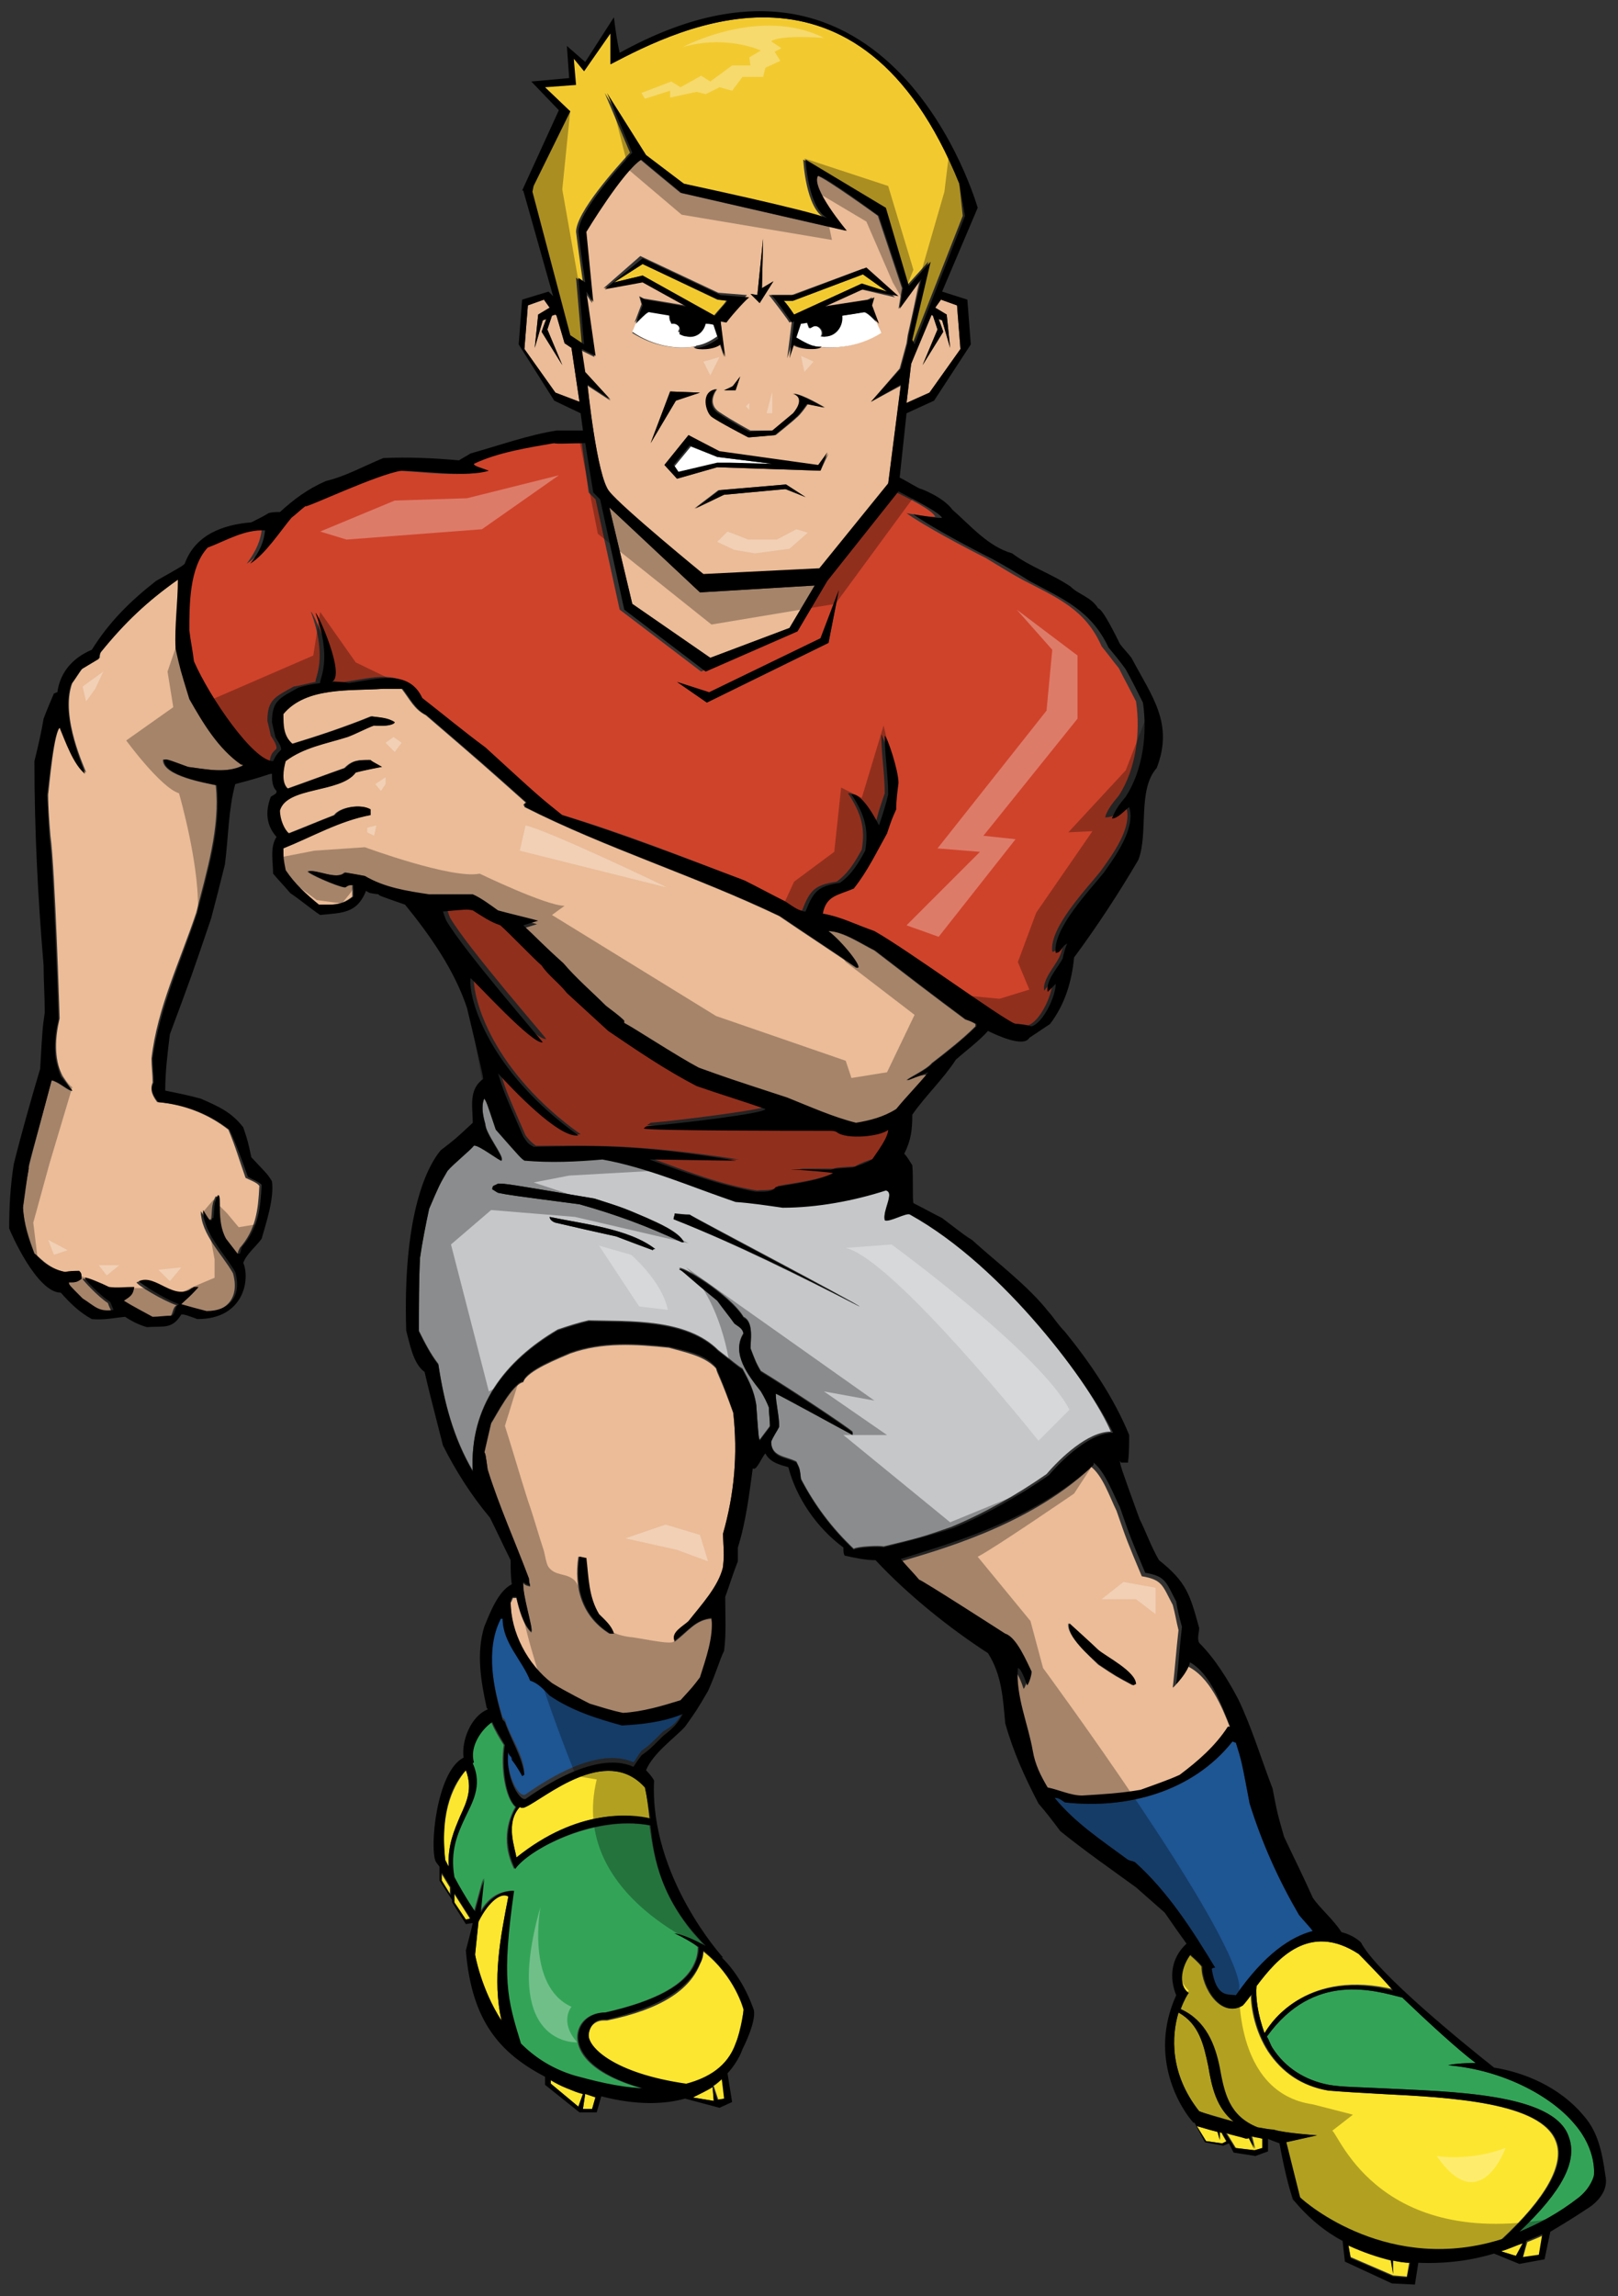 <?xml version="1.0" encoding="utf-8"?>
<!-- Generator: Adobe Illustrator 17.0.0, SVG Export Plug-In . SVG Version: 6.00 Build 0)  -->
<!DOCTYPE svg PUBLIC "-//W3C//DTD SVG 1.1//EN" "http://www.w3.org/Graphics/SVG/1.1/DTD/svg11.dtd">
<svg version="1.1" id="layer_1" xmlns="http://www.w3.org/2000/svg" xmlns:xlink="http://www.w3.org/1999/xlink" x="0px" y="0px"
	 width="141px" height="200px" viewBox="0 0 141 200" enable-background="new 0 0 141 200" xml:space="preserve">
<rect x="0" y="0" width="141" height="200" fill="#333333" stroke="none"/>
<path id="color7" fill="#1E5593" d="M44.3,152.4c0.1,0.1,0.2,0.2,0.2,0.4c0.1,0.1,0.1,0.2,0.1,0.3c0.4,0.5,0.8,1.2,0.9,1.4
	c0,0,0.1-0.1,0.2-0.1c-0.1-1.6-1.2-3-1.7-4.6c-0.1-0.1-0.2-0.2-0.2-0.2c-0.8-2.7-1.6-6.1-0.2-8.7c0.1,0,0.1-0.1,0.2-0.1
	c0,2.1,1.7,3.6,2.4,5.4c0.7,0.2,1.2,0.8,1.7,1.3c1.9,1.3,4.1,2,6.3,2.6c1.8-0.1,3.6-0.2,5.3-1c-0.5,0.9-0.8,1.2-1.7,1.7
	c-1.2,1.2-1.2,1.2-1.9,1.7c-0.3,0.4-0.5,0.8-0.7,1c-1.6-0.7-4.4-0.7-9.4,2.8C45.2,156.7,44,154.4,44.3,152.4z M107.7,173.8
	c2.5-3.6,4.8-5.1,6.7-5.6c-0.3-0.4-0.7-0.8-1.2-1.4c-1.8-3.1-3.2-6.2-4.3-9.7c-0.7-3.7-0.7-3.7-1.2-5.3c-0.1,0-0.2-0.1-0.3-0.1
	c-3.5,4.4-9.2,5.9-14.6,5.3c-0.3-0.2-0.5-0.4-0.9-0.4c1.8,2.2,4.1,3.7,6.4,5.4c0.2,0.1,0.4,0.1,0.6,0.2c2.9,2.6,4.9,5.9,6.9,9.1
	c-0.1,0-0.2,0-0.3,0.1C105.9,174.1,107,173.6,107.7,173.8z"/>
<path id="color6" fill="#33A457" d="M61.4,169.5c-1.1-0.7-2.1-1-2.7-1.1c0.8,0.3,1.5,0.7,2.1,1.2c0,0.5-0.1,1-0.3,1.4
	c-0.8,1.9-3.4,3.3-7.8,4.3h0c-1.3,0-2.3,0.8-2.4,2c-0.1,1.7,1.6,3.5,5.6,4.6c-2.3-0.1-4.5-0.6-5.9-1.1c-2-0.6-3.5-1.6-4.7-2.8
	c-1.2-3.9-1.7-5.6-0.6-13.3c-1.4,0-2.3,0.8-2.9,1.9l0.3-3l-0.8,2.9c0,0-0.9-1.3-1.8-3c-0.4-2.3,0.3-3.8,0.9-5.1
	c0.6-1.4,1.6-2.8,0.7-4.8c0,0,0,0,0.1-0.1c-0.3-1.5,0.7-2.9,1.6-3.5c0.3,0.7,0.7,1.4,1.1,2c-0.3,1.9,0.1,4.6,1,5.4
	c-0.4,0.7-1.4,2.8-0.1,5.4c1.1-1.5,6.7-4.7,11.8-3.8C57,162,57.6,165.5,61.4,169.5z M137.2,185c-2-2.4-6.2-4.7-11-5.1
	c0.3-0.1,1.2-0.2,2.4-0.2c-1.6-1.2-4.2-3.6-6.4-5.7c-2.4-0.6-7.7-2.3-11.8,3.4c0.2,0.3,0.3,0.7,0.5,1c1.1,1.7,2.8,2.8,4.9,3.2
	c1.1,0.2,2.7,0.2,4.6,0.3c6,0.3,15,0.4,16.3,4.2c0.8,2.1-0.5,4.7-4.3,8.3c1.7-0.7,3.4-1.6,5.2-3c1.1-0.9,1.3-1.9,1.3-1.9
	S139.2,187.3,137.2,185z"/>
<path id="color5" fill="#CF432A" d="M77.6,98.3c0,0.7-1.1,2-1.4,2.6c-0.6,0.2-1.2,0.4-1.7,0.7c-1.6,0.1-1.6,0.1-1.9,0.2
	c0,0-5.1,0-2.9,0c0.1,0.1,3,0.3,3.1,0.3c-1.4,0.7-3.4,0.9-5,1.2c-0.4,0.5-1.3,0.3-1.8,0.4c-3.2-0.5-6.2-1.7-9.2-2.8
	c1.6,0,6,0.1,7.6,0.1c-9.1-1.4-12.9-1.2-17.7-1.2c-0.5-0.4-0.5-0.4-0.9-0.9c-1.7-3.9-1.7-3.9-2.2-5.5c1,1.2,5.2,5.7,7,5.4
	c-7.6-5.4-9.5-11.8-9.3-13.9c0.5,0.4,5.4,5.8,6.3,5.6c-0.1-0.2-6.9-8-8.4-10.6c-0.1-0.3-0.2-0.6-0.3-0.8c2.1-0.2,2.1-0.2,2.6-0.1
	c0.8,0.5,1.6,1,2.4,1.3c0.8,0.7,3,3.1,3.6,3.5c0.6,0.9,1.5,1.6,2.2,2.4c1.2,1.1,2.4,2.2,3.6,3.3c2.5,1.7,5,3.4,7.7,4.8
	c2,0.7,4,1.3,6,2c0,0.3-7.8,1.3-10.3,1.5c-0.1,0.1-0.2,0.1-0.3,0.2c0.4,0.2,12.7,0.2,16.1,0.2c0.2,0,0.4,0.1,0.7,0.1
	C73.9,99.2,77,98.9,77.6,98.3z M98.1,70.2c0.7,1.8-1.2,4.3-2.2,5.7c-1.1,1.4-4.5,4.9-4.2,7c0.5,0,0.6-0.6,1-0.8
	c-0.1,0.4-0.2,0.9-0.4,1.3c-0.4,0.8-1.5,2-1.3,2.9c0.2-0.3,0.4-0.5,0.7-0.7c0,1.1-1.1,3.4-2.1,3.7c-0.5-0.1-1-0.1-1.4-0.2
	c-1.3-0.6-9.3-6.4-12.3-8.1c-1.4-0.5-2.9-1.2-4.5-1.5c0.3-1.6,1.3-1.6,2.7-2.2c1.2-1.5,2-3.2,2.9-4.8c0.4-1.2,0.4-1.2,0.8-2.1
	c0.1-0.8,0.1-1.6,0.2-2.3c-0.1-1.1-1.1-4.2-1.2-4.1c0,1.7,0.3,3.4,0.3,5.1c-0.3,0.9-0.6,1.7-0.8,2.7c0,0-1.3-2.9-2.4-2.7
	c1.2,1.8,1.5,3.1,1.2,4.9c-0.6,1.1-1.2,2.1-2.2,2.8c-1.9,0.3-2.3,0.7-3,2.5c-0.6,0-1.3-0.6-1.8-0.9c-1.2-0.6-2.4-1.2-3.5-1.8
	c-5.2-2-10.5-4.1-15.9-5.7c-2-1.6-2-1.6-6.8-5.9c-1.8-1.5-3.7-2.9-5.5-4.3c-1.2-2.6-4.1-1.6-6.4-1.3c-0.5,0-1-0.1-1.5-0.1
	c1.3-0.5-1.3-6.2-1.4-6c1.5,4.1,0.3,5.8,0.4,6.1c-0.6,0.1-1.2,0.3-1.9,0.4c-1.6,0.9-2.3,1.1-2.3,3c0.1,0.4,0.2,0.8,0.3,1.3
	c0.2,0.3,0.5,0.7,0.5,1.1c-0.4,0.4-0.5,0.5-0.6,1.1c-1.7,0-5.5-5.5-6.9-8.7c-0.2-0.9-0.3-1.8-0.4-2.7c0-2.2,0-5.5,1.6-7.2
	c1.6-0.7,3.2-1.6,5-1.5c-0.1,0.8-0.4,1.7-1.3,2.9c1.3-0.8,2.6-2.8,3.6-4c0.4-0.3,0.8-0.7,1.2-1c0,0.2,6.3-2.8,8.4-3.1
	c1.9,0.1,5.8,0.6,7.6,0c-0.8-0.3-1.3-0.4-1.3-0.6c2.1-1.1,4.6-1.5,7-1.8c0.2,0,1.5,0,2.7,0l0.6,4.3l0.6,0.6l2.1,9.6l7.1,5.4l8-3.5
	l2.4-4.5l6.2-7.8c1.5,0.7,3.5,1.7,3.8,2.3c-0.2,0.1-2.5-0.3-2.5-0.3c1.5,1.1,5.3,3.1,6.9,3.9c1,0.6,2.1,1.3,3.2,1.9
	c3.1,1.6,5.5,2.6,6.9,5.8c0.5,0.6,1,1.3,1.5,1.9c0.5,1,1,1.9,1.5,2.9c0.4,2.7,0,5.9-1.5,8.2c-0.5,0.6-1,1.2-1.2,1.9
	C97.2,71.2,97.7,70.6,98.1,70.2z M73.1,51.4l-1.6,4.2l-9.7,4.7L59,59.4l2.6,1.8L72.2,56L73.1,51.4z"/>
<path id="color4" fill="#F2CA30" d="M83.9,18.8l-4.4,11.2l-0.2-0.4l1.6-6.8l-1.9,2.1l-2-6.8l-7-4.2c0,0,0.2,4.3,1.9,5.1
	c-1.7-0.7-12.5-3-12.5-3l-3.3-2.5l-3.4-5.4l2.2,5.2c-1.2,1.3-4.7,5.2-4.7,6.9c0.1,0.9,0.6,4.4,0.6,4.4l-0.6-0.4l0.5,5.8l-1.2-0.8
	l-3.3-12.6l0.1-0.5l3.2-6.5l-2.2-2.1l2.7-0.2L50,5.1l0.9,1.1l2.3-3.3v2.7C59.3,2.4,74.9-5.5,83.6,16L83.9,18.8z M69.1,26.2l-0.8,0
	c0.2,0.2,0.5,0.6,0.9,1.2l5.9-2.7l2.2,0.7l-2.1-1.5L69.1,26.2z M56,23l-2.5,1.6L56,24l6.2,3.5c0.5-0.6,0.9-1,1.1-1.3l-0.8-0.1L56,23
	z"/>
<path id="color3" fill="#FDE62F" d="M64.8,175.1c0,0-0.2,1.5-0.7,3c-0.8,2-2.4,3-4.3,3.5c-6.2-0.8-8.5-3.2-8.5-4.3
	c0-0.7,0.5-1.3,1.3-1.3l0.1,0l0.2,0c4.8-1,7.2-2.7,8.1-4.9c0.2-0.4,0.3-0.7,0.3-1.1C64.1,172.2,64.8,175.1,64.8,175.1z M39.1,162.6
	c-0.1-1.9,0.5-3.2,1-4.4c0.6-1.3,1.1-2.4,0.5-4c-0.9,1.1-2.3,3.3-1.8,7.9C38.9,162.2,39,162.4,39.1,162.6z M56.6,158.5
	c-0.1-1-0.2-1.9-0.4-2.8c-3.4-3.8-8.8,1-10.4,1.7c-0.2,0.1-0.4,0.1-0.5,0c-1.3,1.4-0.4,3.6-0.3,4.4C50.3,157.5,55,158,56.6,158.5z
	 M41.7,167.3l-0.3,2.9c0,0,0.4,3,2.3,5.8c-0.8-3.6-0.1-7.2,0.6-10.8C43.7,164.8,42.6,165.6,41.7,167.3z M38.4,163.1l0,0.7l0.8,1.3
	l0-0.7L38.4,163.1z M39.6,165.8l1,1.5l0.4-0.1l-1.4-2.2L39.6,165.8z M49.4,181.9c-0.5-0.2-0.9-0.4-1.4-0.7l0,0.3l2.4,2l0.4-1.1
	C50.4,182.2,49.9,182.1,49.4,181.9z M60.3,182.7l1.9,0.3l-0.1-1.2C61.6,182.1,61,182.4,60.3,182.7z M50.8,183.7l0.8,0l0.3-1.1
	c-0.3-0.1-0.6-0.2-0.9-0.3L50.8,183.7z M62.2,181.7l0.4,1.2l0.6-0.1l-0.3-1.7C62.7,181.3,62.5,181.5,62.2,181.7z M107.5,184.8
	c-1.5-1.2-1.9-3-2.2-4.8c-0.4-1.9-0.8-3.7-2.6-4.7c-0.6,2-0.8,5.3,1.8,8.6C105,184.1,106.2,184.4,107.5,184.8z M121.5,173.3
	c-1.5-1.4-2.7-2.7-3.1-3.1c-4.3-2.8-7.1,0.4-8.9,2.8c-0.1,0.9,0.1,2.5,0.7,4.1C110.9,175.9,114.1,171.5,121.5,173.3z M135.6,186.6
	c-1.2-3.5-9.3-3.9-15.2-4.2c-1.9-0.1-3.5-0.2-4.7-0.3c-2.3-0.4-4-1.6-5.2-3.4c-1.1-1.7-1.5-3.7-1.5-5c-0.3,0.4-0.6,0.8-0.8,1
	c-1.8,1.1-3.5-1.5-3.5-3.4c-0.3-0.4-0.9-0.9-0.9-0.9c-0.1-0.1-0.1-0.1-0.1-0.2c-0.8,1-1.2,2.7-0.2,3.4c-0.1,0.1-0.4,0.6-0.7,1.4
	c2.2,1,3,3.1,3.4,5.1c0.4,2.2,0.8,4.2,3.3,5.2c0.6,0.1,1.1,0.2,1.4,0.2c0.9,0.3,3.8,0.5,3.8,0.5l-2.7,0.6l1.2,4.8
	c0.4,0.6,7.7,6.8,17.6,3.7C134.8,191.4,136.3,188.5,135.6,186.6z M109.1,186C109.1,186,109.1,186.1,109.1,186l0.3,1.2l-0.5-1
	c-0.1,0.1-0.2,0.1-0.2,0.1c-0.6-0.2-1.2-0.3-1.8-0.5l0.8,1.3l1.7,0.2l0.7-0.2l0-0.9C109.7,186.2,109.4,186.1,109.1,186z
	 M106.3,185.7l0,0.7l-0.2-0.7c-0.8-0.2-1.4-0.4-1.8-0.5l0.8,1.3l1.4,0.2l0.4-0.1l-0.4-0.7C106.5,185.7,106.4,185.7,106.3,185.7z
	 M132.7,196.7l1.4-0.2l0.4-1.8c-0.4,0.2-0.9,0.4-1.4,0.6L132.7,196.7z M121.4,198l-0.2-1.2c-1.2-0.3-2.4-0.7-3.7-1.3l0.2,1.1
	l3.7,1.6l1.2,0.1l0.2-1.2c-0.5,0-1-0.1-1.5-0.2L121.4,198z M132.1,196.5l0.6-1.1c-0.6,0.2-1.2,0.5-1.9,0.7L132.1,196.5z"/>
<path id="color2" fill="#C6C7C9" d="M79.3,105.7c-0.3-0.2-1.8,0.7-2.2,0.5c-0.2-0.8,0.9-2.4,0.1-2.6c-2.8,0.9-6,1.5-9,1.5
	c-1.4-0.2-2.7-0.4-4.1-0.5c-3.8-1.3-7.7-3-11.6-3.7c-2.3,0.2-4.5,0.3-6.8,0.1c-0.3-0.2-0.3-0.2-2.5-2.7c-0.8-2.4-0.8-2.4-1-2.7
	c-0.3,0.7-0.1,1.6,0.1,2.3c0,0.8,1.7,2.9,1.4,3.1c-0.1,0.1-2-1.4-2.4-1.3c-0.3,0.4-1.8,1.6-2.3,2.2c-0.7,1.2-0.7,1.2-1.6,3.3
	c-0.3,1.4-0.6,2.9-0.8,4.3c-0.1,2.1-0.1,4.2-0.1,6.4c0.5,1,1,2,1.7,2.9c0.5,3.3,1.3,6.4,3,9.3c-0.3-5.6,2.8-9.6,7.4-12.3
	c0.9-0.3,1.8-0.6,2.7-0.8c3.5,0.1,8.5-0.2,11.3,2.6c1.3,1,1.6,1.3,2.1,1.6c0.6,1.1,1,1.9,1.2,3.1c0.2,2.8,0.2,2.8,0.3,3.1
	c0.3-0.4,0.6-0.8,0.9-1.2c0-0.6-0.1-1.2-0.1-1.7c-0.2-0.5-0.4-0.9-0.7-1.4c-1.1-1.4-2.6-3.3-1.5-5c-0.1-0.5-0.4-0.6-0.8-0.9
	c-0.5-0.7-1-1.3-1.5-2c-2.6-2.1-3.1-2.7-3.3-2.7c-0.1-0.5,4.4,2.2,5.6,4.2c0.9,0.4,0.6,2,0.6,2.7c0.5,1.3,0.5,1.3,0.9,2
	c2.3,1.4,7.3,4.7,8,5.3v0.2c-0.4-0.2-6.4-3.5-6.7-3.6c0,0.9,0.3,1.9,0.3,2.9c-0.2,0.4-0.5,0.8-0.7,1.3c0,1.4,1.2,1.3,2.2,1.8
	c0.3,0.6,0.3,0.6,0.4,1.5c1.2,2.3,2.7,4.3,4.6,6.1c0.3-0.2,2.2-0.3,2.6-0.2c3.3-0.8,3.3-0.8,5.9-1.7c2.9-1.2,5.7-2.8,8.3-4.6
	c1.2-1.4,3.6-3.7,5.6-3.7C95.1,120.7,87.6,110.3,79.3,105.7z M56.9,108.9c-1.1-0.4-2.2-0.8-3.2-1.2c-1.8-0.4-3.6-0.8-5.3-1.2
	c-0.3-0.1-0.5-0.3-0.5-0.5c2.8,0.6,6.9,1,9.2,2.8C57,108.8,56.9,108.8,56.9,108.9z M59.4,108.2c-3-1.4-5.7-2.4-8.9-3.3
	c-6.1-0.8-6.1-0.8-7.1-1c-0.2-0.1-0.3-0.2-0.5-0.3c0-0.4,0.2-0.3,0.5-0.5c0.7,0,0.7,0,8.4,1.3c2.5,0.8,2.5,0.8,4.6,1.7
	c0.8,0.4,2.7,1.2,3.2,2.1H59.4z M58.7,106.2c0-0.2,0.1-0.3,0.1-0.5c0.4,0,0.8,0.1,1.3,0.1c0.3,0.2,14.9,7.9,14.8,8
	C69.6,111.1,64.2,108.4,58.7,106.2z"/>
<path id="color1" fill="#EBBC97" d="M21.4,102.6c0.4,0.2,1,0.4,1.2,0.7c-0.1,2.1-0.3,3.8-1.7,5.4c-0.1,0.2-0.2,0.4-0.2,0.6h-0.2
	c-0.3-0.5-0.7-0.9-1-1.3c-0.9-1.6-0.3-3.8-0.7-3.8c-0.4,0.7-0.3,1.3-0.4,2h-0.1c0,0.4-0.3,0.1-0.8-0.7c0,2,1.9,3.8,2.8,5.4
	c0.6,2.1-0.5,3.4-2.5,3.4c-0.7-0.2-1.4-0.4-2.2-0.6c0.3-0.2,1.5-1.2,1.5-1.5c-0.2,0-0.3,0-0.4,0c-1.7,1.5-3.3-1.2-4.8-0.5
	c0,0.2,2.3,1.6,3.5,2c-0.4,0.2-0.3,0.8-0.6,1c-0.6,0-1.1,0-1.7,0.1c-0.8-0.5-1.7-0.9-2.5-1.4c0.6-0.4,0.8-0.4,0.9-1.2
	c-0.8,0-1.4,0.2-2.2,0c-0.6-0.3-2-0.9-2.1-0.8c0,0.1,1.4,1.6,2.2,2.1c0.1,0.3,0.2,0.5,0.3,0.7c-1.3,0.2-1.7-0.2-2.7-1
	C6,111.9,6,111.9,6,111.7c0.6,0,0.6,0,1.1-0.3c0-0.4,0-0.4-0.2-0.7c-0.4,0-0.8,0.1-1.2,0.1c-1.6-0.3-2.4-1.5-2.7-1.6
	c-0.5-1.4-0.9-2.6-1-4c0.2-1.2,0.3-2.3,0.5-3.4c0-0.3,0.2-0.9,2-7.7c0.7,0.2,1.5,1,1.8,0.9l-0.9-1.3c-0.7-1.6-0.6-3.3-0.2-5
	c0,0-0.4-13-0.8-15.9c-0.1-1.2-0.2-2.4-0.2-3.6c0.1-0.7,0.5-5.7,1.1-5.9c0.5,1.2,1.2,3.2,2.2,4c0-0.2-2.3-4.8-1.2-7.8
	c0.3-0.4,0.6-0.9,0.9-1.3c0.5-0.3,1-0.6,1.5-0.9c0-0.2,0-0.3,0.1-0.5c2.1-2.6,4.1-4.5,6.8-6.4c0,2-0.3,4-0.2,6
	c0.4,1.8,0.4,1.8,1.2,4.4c1.2,2.1,2.5,4.2,4.5,5.7v0.2c-1.5,0.7-3.2,0.3-4.8,0.1c-2-0.7-2-0.7-2.1-0.6c0,1.4,3.7,2,4.6,2.2
	c0.4,3.7-0.8,7.5-1.7,11.1c-1.4,4.2-3.4,8.3-3.9,12.7c0,0.7,0.1,1.4,0.1,2.1c-0.3,0.7,0.1,1.3,0.4,1.7c2.3,0.2,4.4,1,6.2,2.4
	C20.5,99.8,20.9,101.2,21.4,102.6z M79,94.1c0.1-0.2,1.7-0.9,2.2-1.5c1.3-1,2.7-2.1,3.8-3.2v-0.2c-0.3-0.2-0.6-0.3-0.9-0.4
	c-2.7-2-5.3-4-7.9-6c-1.2-0.6-2.8-1.7-4.1-1.7c1.2,0.9,3.1,3.3,2.5,3.2c-2.2-1.5-4.5-3-6.7-4.5c-7.3-3.5-15.1-5.9-22.2-9.5
	c0-0.1-0.1-0.2-0.1-0.2c0.1-0.1,0.1-0.1,0.2-0.2c-3.7-3.3-3.7-3.3-8.7-7.6c-1-0.5-1.4-1.4-2.1-2.3c-0.6,0-1.2,0-1.7,0
	c-2.8,0.2-6.7-0.2-8.7,2.2c0,1,0,1.9,0.8,2.6c2.3-0.7,4.7-1.5,6.9-2.4c0.7,0.1,1.4,0.1,2,0.5c0,0.2-0.6,0.4-1.8,0.3
	c-0.8,0.3-1.5,0.7-2.3,1c-1.9,0.6-3.8,0.9-5.4,2.1c-0.2,0.7-0.4,1.9,0.2,2.4c1.7-0.6,3.3-1.2,5-1.8c0.7-0.7,1.2-0.7,2.2-0.7
	c0.1,0.1,0.1,0.1,1,0.6c0,0-1.6,0.3-2.3,0.5c-1.3,1.8-6,1.2-6.6,3.3c0,0.8,0.4,1.7,0.8,2c1.3-0.5,2.7-1.1,4-1.6
	c0.5-0.7,2.3-1,3.1-0.5v0.5c-2.7,0.5-5.1,1.9-7.6,2.9c0,0.9,0,0.9,0.2,1.9c0.8,1.2,1.8,2.1,2.9,3c1.3,0,2,0.1,3-0.7c0-0.3,0-0.7,0-1
	c-0.4,0-0.4,0-0.7,0.2c-0.7-0.1-3.2-1.2-3.2-1.4c0.7-0.2,2.5,0.8,3.2,0.1c0.6,0.1,1.2,0.2,1.7,0.3c1.7,1.3,3.6,1.5,5.6,1.9h3.8
	c0.7,0.3,1.5,0.9,2.2,1.4c0.7,0.2,2.8,0.7,3.5,0.9l-1.3,0.4c1.2,1.1,1.5,1.5,3.5,3.3c1.1,1.3,2.5,2.5,3.7,3.7
	c0.5,0.4,1.1,0.8,1.6,1.3v0.2c0.8,0.4,4.6,2.9,6.5,3.9c2.5,0.9,2.5,0.9,7.7,2.6c2,0.8,4,1.7,6,2.2c1.2-0.2,2.4-0.5,3.5-1.2
	c0.9-1.1,1.9-2.1,2.8-3.2C80.8,93.4,79.1,94.1,79,94.1z M53.1,44.2l2,8.4l6.8,4.7l6.9-2.6L71,51l-10,0.6L53.1,44.2z M79.4,31.7
	l-0.4,3.4l2-0.9l2.7-3.8l-0.3-3.8l-1.4-0.5l-0.5,0.7l1,0.6l0.3,2.9l-0.7-2.4l-0.3-0.1c0.2,0.5,0.4,1.1,0.4,1.1l-1.8,2.9l1.3-3.1
	l-0.4-1.2l-0.3-0.1L79.4,31.7C79.4,31.6,79.4,31.7,79.4,31.7z M50.6,30.5l1.2,0.6l-0.8-5.6l0.6,0.9L51,20.2c0,0,3.2-5.3,4.8-6.3
	c0.7,0.6,3.5,2.9,3.5,2.9l14.4,3.3c0,0-3.2-3.8-2.5-4.8c0.6,0.1,5.3,3.5,5.3,3.5l2.1,6.3l-0.3,1.8l1.9-2.6l-1.1,4.9L79,29.9
	l-0.6,2.2L75.9,35l2.6-1.4l-1.1,8.6l-6,7.4l-10.1,0.5c0,0-7.1-5.9-8.2-7.2c-1.1-1.4-1.9-9.3-1.9-9.3l2,1.3l-2.2-2.4L50.6,30.5z
	 M70.2,43.3l-1.7-1.1l-5.9,0.5l-2.1,1.6l2.5-1.2l5.4-0.5L70.2,43.3z M72.2,39.5l-0.8,1.1l-8.7-1.2L60,37.9l-2.1,2.6l1.1,1.2l3.5-1
	l9,0.3L72.2,39.5z M58.9,34.9l2.1-0.7l-2.6-0.1l-1.7,4.5L58.9,34.9z M69,25.7l-2,0c0.1,0.1,1.1,1.4,1.6,2.1l0.2,0.3l0.2-0.1
	l-0.4,3.2l0.4-1.2c0.7,0.5,2.2,0.5,2.4,0.2c-0.1,0-0.2,0-0.4,0c-0.1,0-0.3-0.1-0.4-0.1c1.5,0.3,3.9,0.3,6.1-1.1
	c-0.1-0.3-0.3-0.6-0.4-0.9c0,0,0.1,0.1,0.1,0.1l-0.6-1.6l0.2-0.7l-0.4,0.2l-3.9,0.6l3.3-1.5l3,0.7l-2.8-2.5L69,25.7z M65.4,25.6
	l0.8,0.8l1.2-1.9l-1,0.6l0.1-4.3L66,25.7L65.4,25.6z M65.4,37.5c0,0-1.5-0.8-2.7-1.6c-1.2-0.8-0.2-2-0.2-2c-1.4,0.2-0.9,2-0.4,2.4
	c0.5,0.4,3.2,1.8,3.2,1.8l2.3-0.2c0,0,1.5-1.2,1.8-1.5c0.4-0.3,1-1.2,1-1.2l1.5,0.3c0,0-2-1.2-2.7-1.2c1.2,0.4,0,1.7,0,1.7l-1.8,1.5
	L65.4,37.5z M64.1,34l0.4-1.2l-0.6,0.8L63.1,34H64.1z M52.6,25.1l3.3-0.6l3.8,2.1l-3.6-0.6l-0.4-0.2l0.2,0.7l-0.6,1.6
	c0,0,0.1-0.1,0.3-0.3c-0.2,0.4-0.3,0.8-0.5,1.2c1.9,1.2,3.8,1.4,5.3,1.2c0.3,0.3,1.7,0.2,2.3-0.3l0.4,1.2L62.8,28l0.3-0.1
	c0.6-0.8,1.9-2.1,2-2.2l-2.5-0.2l-6.8-3.2L52.6,25.1z M50.5,35l-0.7-4.7l-0.6-0.4l-0.7-2.4l-0.1-0.1l-0.3,0.1l-0.4,1.2l1.3,3.1
	l-1.8-2.9c0,0,0.2-0.6,0.4-1.1l-0.3,0.1l-0.7,2.4l0.3-2.9l1-0.6l-0.5-0.7l-1.4,0.5l-0.3,3.8l2.7,3.8L50.5,35z M107.2,150.5H107
	c-1.1,1.7-2.6,3-4.2,4.2c-1.2,0.4-2.3,0.8-3.4,1.3c-1.7,0.2-3.4,0.4-5.1,0.5c-1-0.1-2-0.5-3-0.7c-0.5-1-1.1-2-1.6-3
	c-0.5-2.3-1.6-4.8-1.3-7.2c0.3,0,0.7,1.2,0.8,1.5c0.1,0,0.4-0.9,0.4-1.2c-0.4-0.8-1.3-3.1-2.3-3.3c0,0-7.3-4.7-7.5-4.7
	c-0.6-0.6-1.1-1.2-1.6-1.8c3.3-1,11.3-3.1,16.8-8.2v-0.2c1.1,0.8,1.7,2.7,2.3,3.9c0.9,2.6,0.9,2.6,2.2,5.7c1.8,0.3,1.8,0.8,2.7,2.5
	c0.2,0.7,0.3,1.4,0.5,2.2c-0.2,1.7-0.3,3.3-0.5,5c0.1,0,1-1,1.2-1.9C105.4,146,106.5,148.7,107.2,150.5z M98.9,146.7
	c0-1.1-2.6-2.4-3.3-3c-0.4-0.4-2.5-2.3-2.5-2.3c-0.2,1.1,1.9,2.9,2.6,3.6c1.5,1,1.5,1,3,1.8C98.8,146.7,98.8,146.7,98.9,146.7z
	 M63,133.7c0.1,1.9,0.1,1.9,0,2.9c-0.4,1.7-2,3.3-3,4.7c-0.4,0.4-1.6,1-1.2,1.7c1.2-0.9,1.8-1.9,3.2-2c0.3,1.7-0.5,3.6-1,5.2
	c-0.6,0.8-0.6,0.8-1.7,2c-1.6,0.6-3.3,1-5,1.1c-1-0.3-2-0.6-2.9-0.8c0,0-2.1-1.1-3.3-1.8c-2.1-1.6-3.6-4.3-3.6-7.1
	c0.1-0.1,0.1-0.2,0.2-0.4c0.1,0,0.2,0,0.3,0c0.2,0.9,0.6,2.4,1.3,3c0.2-0.2-0.8-3.2-0.7-4.3c0.2,0.2,0.2,0.2,0.6,0.3
	c0-0.2-0.1-0.4-0.1-0.6c-1.2-3.2-2.6-6.3-3.6-9.5c-0.2-1.5-0.2-1.5-0.3-1.5c0.2-0.9,0.4-1.7,0.6-2.6c0.4-0.6,1.8-3.4,2.8-3.6
	c0.3-1,3.2-2.1,4.1-2.5c2.8-1,5.7-0.8,8.6-0.5c1.4,0.4,3.1,0.7,4.1,1.8c0.1,0.5,0.4,0.8,1.5,3.9C64.3,126.7,64,130.1,63,133.7z
	 M53.5,142.3c-0.2-0.7-0.8-1.2-1.3-1.7c-0.9-1.5-1-3.2-1.2-4.9c-0.2,0-0.4-0.1-0.6-0.1c-0.4,2.7,0.3,5.2,2.7,6.7H53.5z"/>
<path id="fill" fill="#FFFFFF" d="M62.5,39.8l4.8,0.6l-3.6,0l-1.1,0l-3.4,0.8l-0.4-0.6l1.4-1.7L62.5,39.8z M60.4,30.2
	C60.4,30.2,60.4,30.2,60.4,30.2c0.1,0,0.2,0,0.3-0.1c0.8-0.1,1.5-0.6,1.8-0.8l-0.4-1.2c0,0-0.3-0.1-0.7-0.1
	c-0.2,0.8-0.9,1.3-1.7,1.1c-0.2,0-0.4-0.1-0.6-0.2c0-0.1,0.1-0.2,0.1-0.3c0-0.3-0.3-0.6-0.6-0.6c-0.1,0-0.1,0-0.2,0
	c-0.1-0.2-0.1-0.5-0.1-0.7c-0.6-0.1-1.2-0.2-1.8-0.3c-0.1-0.1-0.6,0.4-0.9,0.7c-0.2,0.4-0.3,0.8-0.5,1.2C57,30.2,59,30.4,60.4,30.2z
	 M76.4,28.1c0.1,0.3,0.3,0.6,0.4,0.9c-2.2,1.4-4.6,1.4-6.1,1.1c-0.6-0.2-1.2-0.5-1.4-0.7l0.4-1.2c0,0,0.3-0.1,0.6-0.1
	c0.1,0.2,0.1,0.3,0.2,0.5c0.1-0.1,0.3-0.2,0.5-0.2c0.3,0,0.6,0.3,0.6,0.6c0,0.1,0,0.2-0.1,0.3c0.2,0,0.3,0.1,0.5,0
	c0.8-0.1,1.4-0.9,1.3-1.8c0.7-0.1,1.3-0.2,1.9-0.3C75.5,27.1,76.2,27.9,76.4,28.1z"/>
<path id="outline" d="M59.6,108.2h-0.2c-3-1.4-5.7-2.4-8.9-3.3c-6.1-0.8-6.1-0.8-7.1-1c-0.2-0.1-0.3-0.2-0.5-0.3
	c0-0.4,0.2-0.3,0.5-0.5c0.7,0,0.7,0,8.4,1.3c2.5,0.8,2.5,0.8,4.6,1.7C57.3,106.5,59.2,107.3,59.6,108.2z M48.4,106.5
	c1.7,0.4,3.5,0.8,5.3,1.2c1.1,0.4,2.1,0.8,3.2,1.2c0-0.1,0.1-0.1,0.2-0.1c-2.3-1.8-6.4-2.2-9.2-2.8
	C47.9,106.2,48.1,106.4,48.4,106.5z M95.8,145c1.5,1,1.5,1,3,1.8c0,0,0.1-0.1,0.2-0.1c0-1.1-2.6-2.4-3.3-3c-0.4-0.4-2.5-2.3-2.5-2.3
	C92.9,142.5,95,144.3,95.8,145z M58.8,105.7c0,0.2-0.1,0.3-0.1,0.5c5.6,2.2,10.9,4.8,16.2,7.6c0.1,0-14.5-7.7-14.8-8
	C59.6,105.8,59.2,105.8,58.8,105.7z M51.1,135.7c-0.2,0-0.4-0.1-0.6-0.1c-0.4,2.7,0.3,5.2,2.7,6.7h0.3c-0.2-0.7-0.8-1.2-1.3-1.7
	C51.3,139.1,51.3,137.4,51.1,135.7z M138.3,192.4c-0.3,0.2-1.5,1-3.2,2l-0.5,2.4l-2.2,0.4l-2.2-0.9c-2,0.6-4.2,0.9-6.6,0.8l-0.3,1.9
	l-2-0.1l-4.1-1.9l-0.2-1.8c-1.5-0.8-3-2-4.3-3.6c-0.6-1.5-1.2-4.9-1.2-4.9c-0.2-0.1-0.6-0.2-1-0.4l0,1.1l-1.1,0.4l-1.9-0.3l-0.4-0.8
	l-0.5,0.2l-1.6-0.3l-0.9-1.7c0,0-0.1,0-0.1,0c-1-1.1-4-5.6-1.5-11.1c-0.6-1.5-0.5-3.2,0.9-4.5c-0.5-0.7-0.8-1.1-1.9-2.7
	c-0.8-0.7-1.7-1.5-2.5-2.2c-2.2-1.6-4.5-3.2-6.6-4.9c-0.6-0.8-1.2-1.6-1.9-2.4c-1.2-2.3-2.2-4.5-2.9-7c-0.2-2.2-0.3-4.2-1.5-6.1
	c-3.4-2.2-7-5.1-9.8-8.1c-0.9,0-1.8-0.2-2.7-0.4c-0.1-0.2-0.1-0.4-0.1-0.7c-2.3-1.7-4.1-4.3-4.8-7c-0.7-0.2-1.6-0.4-2-1.2
	c-0.3,0.3-0.8,1.6-1.1,1.3c-0.3,2.2-0.6,4.7-1.3,6.9c0,0.4,0,0.8,0,1.2c-0.4,1-0.7,2-1.1,3.1c0,1.6,0.1,3.2-0.1,4.7
	c-0.4,0.8-0.6,1.7-1.4,3.5c-1,1.7-1,1.7-2,3.1c-0.8,0.9-2.8,2.3-3.4,3.8c0.4,0.4,0.6,0.7,0.7,0.9c-0.4,8.4,6,15.4,6,15.4s0,0-0.1,0
	c1.1,1.1,2.1,2.6,2.8,4.6c0.2,1.1-1,3.4-1,3.4s-0.3,1-1.3,2.1l0.4,2.5l-1.1,0.5l-3-0.8c-1.8,0.5-4.2,0.6-7.3-0.2l-0.4,1.4l-1.5,0
	l-3-2.4l0-0.7c-3.8-2-6.4-4.7-6.9-11c0.2-0.8,0.5-1.9,0.6-2.4l-0.6,0.1l-1.2-1.9l0-0.2l0,0l-1.1-1.7l0-1.2l-0.3-0.4
	c-0.6-1,0-7.9,2.4-9.1c-0.2-1.4,0.6-3.6,2.1-4.2c0-0.1-0.1-0.1-0.1-0.2c-0.5-2.3-0.9-4.7-0.2-7c0.5-1.2,1.2-3.1,2.4-3.7
	c-0.1-0.7-0.1-1.4-0.1-2.1c-0.6-1.2-1.2-2.5-1.8-3.7c-1.6-1.9-3-4.1-4.1-6.3c-1.2-4.7-1.2-4.7-1.6-6.4c-1-0.7-1.3-2.5-1.6-3.6
	c-0.3-9.6,1.6-14,3-15.7c1.3-1,1.3-1,2.8-2.4c0-1.3-0.4-2.9,0.9-3.8c0-0.3,0-0.3-1.4-6.2c-1.1-3.3-3.2-6.3-5.4-9
	C33,78,33,78,33,77.9c-0.8-0.1-0.8-0.1-1.1-0.3c-0.8,2-2.1,1.9-4,2.1c-0.9-0.6-1.7-1.3-2.6-1.9c-0.5-0.6-1-1.1-1.5-1.7
	c0-1-0.3-2.3,0.3-3.2c-0.9-1-1-2.2-0.5-3.5c0.5-0.3,0.5-0.3,0.5-0.5c-0.4-0.4-0.4-1-0.4-1.5c-0.3,0-0.5,0.2-3.2,0.9
	c-0.6,2.2-0.6,4.7-0.9,7c-0.4,1.6-0.8,3.2-1.2,4.7c-1.7,5-1.7,5-3.6,10.1c-0.2,1.7-0.4,3.2-0.4,4.9c1,0.2,2,0.4,3.1,0.7
	c1.6,0.7,2.7,1.2,3.7,2.5c0.4,1.2,0.4,1.2,0.7,2.6c1.1,1.2,1.4,1.4,1.8,2.1c0.2,1.5-0.5,3.6-0.9,5c-0.5,0.7-1.3,1.3-1.6,2.1
	c0.6,1.4,0.1,4.9-4,4.9c-1.1-0.4-1.1-0.4-1.4-0.4c-0.8,1.3-1.5,1-3,1.1c-0.7-0.2-1.3-0.5-1.9-0.9c-1,0.1-1.8,0.3-2.9,0.2
	c-1.1-0.6-1.9-1.4-2.7-2.3c-2.1,0-4.4-5.3-4.5-5.6c0-1.9,0.1-3.7,0.4-5.6c0.7-2.8,1.5-5.6,2.3-8.3c0.2-3.5,0.2-3.5,0.4-4.9
	c0-1.4-0.1-2.7-0.1-4.1C3.3,78.2,3,72.3,3,66.3c0.3-1.2,0.6-2.5,0.8-3.7c0.3-0.8,0.6-1.5,0.9-2.2c0.1,0,0.2-0.1,0.3-0.1
	c0.2-1.5,1.1-2.9,3-3.7c1.5-2.4,3.3-4.2,5.6-6c2.3-1.3,2.3-1.3,2.5-1.5c0.9-2.5,3.3-3.4,5.8-3.6c1-0.5,1-0.5,1.5-0.8
	c0.3-0.1,0.7-0.1,1-0.1c1.2-1.1,2.4-2,4-2.7c1.7-0.4,3.3-1.3,5-2c2.2-0.1,4.4,0,6.6,0.2c0.3-0.2,0.7-0.4,1-0.6c2.5-0.7,5-1.6,7.5-2
	c0,0,0,0,0,0c0.3,0,1.4,0,2.3,0L50.6,36l-2.3-1.1L45.2,30l0.3-3.9l2.3-0.7l0.4,0.4l-2.6-9.2h-0.1l3.2-7l-2.4-2.5l3.3-0.3L49.4,4
	L51,5.4l2.5-3.9c0,0,0.2,1.8,0.5,3.1C77.7-8.5,85.2,18.1,85.2,18.1l-3.1,7.3l2.2,0.7l0.3,3.9l-3.2,4.9L79,36l-0.6,5.6
	c0.8,0.4,1.7,1,1.9,1c0,0,1.9,0.7,2.7,1.8c1.6,1.4,3.1,3.2,5.2,3.8c1.6,1.2,3.5,1.8,5.1,2.9c0.7,0.7,1.8,0.9,2.4,1.9
	c0.4,0,1.7,2.7,1.9,3.1c0.3,0.4,0.7,0.8,1,1.2c1.8,3.4,3.7,5.7,2.2,9.6c-1.7,1.9-0.7,5.7-1.6,8c-1.7,2.9-3.6,5.8-5.6,8.5
	c-0.2,2.1-0.8,4.1-2.1,5.8c-0.6,0.4-1.2,0.8-1.8,1.2c-0.5,0.9-3-0.3-3.6-0.6c-0.8,0.9-1.9,1.7-2.8,2.5c-1.1,1.7-2.7,3.2-3.8,4.8
	c0,1.3-0.1,2.2-0.7,3.4c0.3,0.3,0.5,0.7,0.7,1c0.1,1,0,2.9,0.1,3.3c0.8,0.4,1.7,0.9,2.5,1.3c2.1,1.6,2.1,1.6,2.6,1.9
	c2.2,2,4.9,4,6.7,6.3c0.3,0.3,0.8,1.1,1.4,1.7c2.2,2.7,4.3,5.8,5.6,9c0,2.1-0.1,2.1-0.1,2.4c-0.2,0-0.4,0-0.6,0
	c-0.1-0.1-0.1-0.2-0.1-0.2c0,0.4,0,0.4,1.7,5.1c0.6,1.2,1,2.4,1.7,3.6c2.4,1.9,2.7,3,3.5,5.9c0,0.4-0.2,0.9,0,1.3
	c1.4,1.4,2.5,3.2,3.4,4.9c1.2,2.5,2,5.2,3,7.8c0.4,2.1,0.4,2.1,1,4.2c0.8,1.7,1.7,3.5,2.5,5.3c0.6,0.9,1.8,1.9,2.5,3
	c0.8,0.2,1.4,0.6,1.7,0.9c1.4,2.7,9.2,9,11.6,10.9c2.5,0.4,5.7,1.6,7.9,4.3c1.1,1.3,1.5,2.9,1.8,5.1
	C140.3,191.3,138.3,192.4,138.3,192.4z M118.4,170.2c-4.3-2.8-7.1,0.4-8.9,2.8c-0.1,0.9,0.1,2.5,0.7,4.1c0.7-1.2,3.8-5.5,11.2-3.7
	C120,171.8,118.8,170.6,118.4,170.2z M75.9,35l2.6-2.9l0.6-2.2l0.1-0.7l1.1-4.9l-1.9,2.6l0.3-1.8l-2.1-6.3c0,0-4.6-3.4-5.3-3.5
	c-0.7,1,2.5,4.8,2.5,4.8l-14.4-3.3c0,0-2.8-2.3-3.5-2.9c-1.6,1-4.8,6.3-4.8,6.3l0.6,6.1l-0.6-0.9l0.8,5.6l-1.2-0.6l0.3,2l2.2,2.4
	l-2-1.3c0,0,0.8,8,1.9,9.3c1.1,1.4,8.2,7.2,8.2,7.2l10.1-0.5l6-7.4l1.1-8.6L75.9,35z M61,51.6l-7.9-7.4l2,8.4l6.8,4.7l6.9-2.6L71,51
	L61,51.6z M81.2,27.4l-1.8,4.3c0,0,0,0,0,0l-0.4,3.4l2-0.9l2.7-3.8l-0.3-3.8l-1.4-0.5l-0.5,0.7l1,0.6l0.3,2.9l-0.7-2.4l-0.3-0.1
	c0.2,0.5,0.4,1.1,0.4,1.1l-1.8,2.9l1.3-3.1l-0.4-1.2L81.2,27.4z M49.7,29.2l1.2,0.8l-0.5-5.8l0.6,0.4c0,0-0.5-3.4-0.6-4.4
	c0-1.7,3.5-5.6,4.7-6.9l-2.2-5.2l3.4,5.4l3.3,2.5c0,0,10.8,2.3,12.5,3c-1.7-0.9-1.9-5.1-1.9-5.1l7,4.2l2,6.8l1.9-2.1l-1.6,6.8
	l0.2,0.4l4.4-11.2L83.6,16C74.9-5.5,59.3,2.4,53.2,5.6V2.9l-2.3,3.3L50,5.1l0.2,2.3l-2.7,0.2l2.2,2.1l-3.2,6.5l-0.1,0.5L49.7,29.2z
	 M50.5,35l-0.7-4.7l-0.6-0.4l-0.7-2.4l-0.1-0.1l-0.3,0.1l-0.4,1.2l1.3,3.1l-1.8-2.9c0,0,0.2-0.6,0.4-1.1l-0.3,0.1l-0.7,2.4l0.3-2.9
	l1-0.6l-0.5-0.7l-1.4,0.5l-0.3,3.8l2.7,3.8L50.5,35z M21,66.6c-2-1.4-3.3-3.6-4.5-5.7c-0.8-2.6-0.8-2.6-1.2-4.4c-0.1-2,0.2-4,0.2-6
	c-2.7,1.9-4.7,3.8-6.8,6.4c0,0.2-0.1,0.3-0.1,0.5c-0.5,0.3-1,0.6-1.5,0.9c-0.3,0.4-0.6,0.9-0.9,1.3c-1,2.9,1.2,7.5,1.2,7.8
	c-1-0.8-1.7-2.8-2.2-4c-0.5,0.2-1,5.1-1.1,5.9c0.1,1.2,0.1,2.4,0.2,3.6c0.4,2.9,0.8,15.9,0.8,15.9c-0.4,1.7-0.5,3.3,0.2,5L6.3,95
	c-0.2,0.1-1.1-0.8-1.8-0.9c-1.8,6.8-2.1,7.4-2,7.7c-0.2,1.1-0.4,2.3-0.5,3.4c0.1,1.5,0.4,2.6,1,4c0.2,0.1,1,1.3,2.7,1.6
	c0.4-0.1,0.8-0.1,1.2-0.1c0.2,0.2,0.2,0.2,0.2,0.7c-0.4,0.3-0.5,0.3-1.1,0.3c0,0.2,0,0.2,1.2,1.4c1.1,0.7,1.4,1.2,2.7,1
	c-0.1-0.2-0.2-0.5-0.3-0.7c-0.8-0.5-2.2-1.9-2.2-2.1c0.1-0.1,1.5,0.5,2.1,0.8c0.7,0.1,1.4,0,2.2,0c-0.1,0.7-0.3,0.8-0.9,1.2
	c0.8,0.5,1.6,0.9,2.5,1.4c0.5,0,1.1-0.1,1.7-0.1c0.3-0.2,0.2-0.8,0.6-1c-1.2-0.4-3.5-1.9-3.5-2c1.5-0.7,3.1,1.9,4.8,0.5
	c0.1,0,0.3,0,0.4,0c-0.1,0.2-1.3,1.3-1.5,1.5c0.7,0.2,1.4,0.4,2.2,0.6c2,0,3.1-1.3,2.5-3.4c-0.9-1.6-2.8-3.4-2.8-5.4
	c0.5,0.8,0.7,1.2,0.8,0.7h0.1c0.1-0.7,0-1.4,0.4-2c0.4,0-0.2,2.2,0.7,3.8c0.3,0.4,0.7,0.9,1,1.3h0.2c0.1-0.2,0.1-0.4,0.2-0.6
	c1.4-1.6,1.6-3.3,1.7-5.4c-0.3-0.3-0.9-0.5-1.2-0.7c-0.5-1.4-1-2.8-1.6-4.1c-1.8-1.4-3.9-2.2-6.2-2.4c-0.3-0.4-0.8-1-0.4-1.7
	c0-0.7-0.1-1.4-0.1-2.1c0.6-4.4,2.5-8.5,3.9-12.7c0.9-3.6,2.1-7.3,1.7-11.1c-0.8-0.2-4.6-0.8-4.6-2.2c0.2-0.1,0.2-0.1,2.1,0.6
	c1.6,0.2,3.3,0.6,4.8-0.1V66.6z M24.5,65.3c0-0.4-0.3-0.7-0.5-1.1c-0.1-0.4-0.2-0.8-0.3-1.3c0-1.9,0.7-2.1,2.3-3
	c0.6-0.2,1.2-0.3,1.9-0.4c-0.1-0.3,1.1-2-0.4-6.1c0.1-0.2,2.7,5.5,1.4,6c0.5,0,1,0,1.5,0.1c2.3-0.3,5.2-1.3,6.4,1.3
	c1.8,1.4,3.6,2.9,5.5,4.3C47,69.4,47,69.4,49,71c5.4,1.7,10.6,3.7,15.9,5.7c1.2,0.6,2.3,1.2,3.5,1.8c0.5,0.3,1.2,0.9,1.8,0.9
	c0.7-1.8,1.1-2.2,3-2.5c1-0.7,1.6-1.7,2.2-2.8c0.3-1.8,0-3.1-1.2-4.9c1-0.2,2.4,2.7,2.4,2.7c0.3-0.9,0.6-1.8,0.8-2.7
	c0-1.7-0.3-3.4-0.3-5.1c0.2,0,1.2,3,1.2,4.1c-0.1,0.8-0.2,1.5-0.2,2.3c-0.4,0.9-0.4,0.9-0.8,2.1c-0.9,1.6-1.7,3.3-2.9,4.8
	c-1.4,0.6-2.4,0.6-2.7,2.2c1.5,0.2,3,1,4.5,1.5c3,1.7,10.9,7.5,12.3,8.1c0.5,0,0.9,0.1,1.4,0.2c1-0.3,2.1-2.6,2.1-3.7
	c-0.2,0.2-0.4,0.4-0.7,0.7c-0.2-1,0.9-2.1,1.3-2.9c0.1-0.4,0.2-0.9,0.4-1.3c-0.5,0.2-0.5,0.8-1,0.8c-0.3-2.1,3.1-5.6,4.2-7
	c1-1.4,2.8-3.9,2.2-5.7c-0.4,0.3-1,1-1.5,1c0.3-0.8,0.7-1.3,1.2-1.9c1.5-2.3,1.9-5.5,1.5-8.2c-0.5-1-1-2-1.5-2.9
	c-0.5-0.7-1-1.3-1.5-1.9c-1.5-3.2-3.9-4.2-6.9-5.8c-1.1-0.7-2.1-1.3-3.2-1.9c-1.6-0.8-5.4-2.8-6.9-3.9c0,0,2.3,0.4,2.5,0.3
	c-0.3-0.5-2.3-1.5-3.8-2.3l-6.2,7.8L69.5,55l-8,3.5l-7.1-5.4l-2.1-9.6l-0.6-0.6L51,38.6c-1.2,0-2.5,0.1-2.7,0
	c-2.3,0.4-4.9,0.8-7,1.8c0,0.2,0.5,0.3,1.3,0.6c-1.8,0.6-5.8,0-7.6,0c-2.1,0.3-8.4,3.3-8.4,3.1c-0.4,0.3-0.8,0.7-1.2,1
	c-1,1.2-2.3,3.2-3.6,4c0.9-1.1,1.2-2,1.3-2.9c-1.8-0.1-3.4,0.9-5,1.5c-1.6,1.7-1.6,5-1.6,7.2c0.1,0.9,0.3,1.8,0.4,2.7
	c1.4,3.2,5.2,8.7,6.9,8.7C24,65.9,24.1,65.7,24.5,65.3z M37.4,77.9h3.8c0.7,0.3,1.5,0.9,2.2,1.4c0.7,0.2,2.8,0.7,3.5,0.9l-1.3,0.4
	c1.2,1.1,1.5,1.5,3.5,3.3c1.1,1.3,2.5,2.5,3.7,3.7c0.5,0.4,1.1,0.8,1.6,1.3v0.2c0.8,0.4,4.6,2.9,6.5,3.9c2.5,0.9,2.5,0.9,7.7,2.6
	c2,0.8,4,1.7,6,2.2c1.2-0.2,2.4-0.5,3.5-1.2c0.9-1.1,1.9-2.1,2.8-3.2c-0.1,0-1.7,0.7-1.8,0.7c0.1-0.2,1.7-0.9,2.2-1.5
	c1.3-1,2.7-2.1,3.8-3.2v-0.2c-0.3-0.2-0.6-0.3-0.9-0.4c-2.7-2-5.3-4-7.9-6c-1.2-0.6-2.8-1.7-4.1-1.7c1.2,0.9,3.1,3.3,2.5,3.2
	c-2.2-1.5-4.5-3-6.7-4.5c-7.3-3.5-15.1-5.9-22.2-9.5c0-0.1-0.1-0.2-0.1-0.2c0.1-0.1,0.1-0.1,0.2-0.2c-3.7-3.3-3.7-3.3-8.7-7.6
	c-1-0.5-1.4-1.4-2.1-2.3c-0.6,0-1.2,0-1.7,0c-2.8,0.2-6.7-0.2-8.7,2.2c0,1,0,1.9,0.8,2.6c2.3-0.7,4.7-1.5,6.9-2.4
	c0.7,0.1,1.4,0.1,2,0.5c0,0.2-0.6,0.4-1.8,0.3c-0.8,0.3-1.5,0.7-2.3,1c-1.9,0.6-3.8,0.9-5.4,2.1c-0.2,0.7-0.4,1.9,0.2,2.4
	c1.7-0.6,3.3-1.2,5-1.8c0.7-0.7,1.2-0.7,2.2-0.7c0.1,0.1,0.1,0.1,1,0.6c0,0-1.6,0.3-2.3,0.5c-1.3,1.8-6,1.2-6.6,3.3
	c0,0.8,0.4,1.7,0.8,2c1.3-0.5,2.7-1.1,4-1.6c0.5-0.7,2.3-1,3.1-0.5v0.5c-2.7,0.5-5.1,1.9-7.6,2.9c0,0.9,0,0.9,0.2,1.9
	c0.8,1.2,1.8,2.1,2.9,3c1.3,0,2,0.1,3-0.7c0-0.3,0-0.7,0-1c-0.4,0-0.4,0-0.7,0.2c-0.7-0.1-3.2-1.2-3.2-1.4c0.7-0.2,2.5,0.8,3.2,0.1
	c0.6,0.1,1.2,0.2,1.7,0.3C33.5,77.3,35.4,77.6,37.4,77.9z M50.4,98.9c-1.7,0.3-5.9-4.2-7-5.4c0.5,1.6,0.5,1.6,2.2,5.5
	c0.4,0.6,0.4,0.6,0.9,0.9c4.8-0.1,8.6-0.3,17.7,1.2c-1.6,0-6-0.1-7.6-0.1c3,1.1,6,2.2,9.2,2.8c0.6,0,1.5,0.1,1.8-0.4
	c1.6-0.3,3.6-0.5,5-1.2c-0.1-0.1-3-0.3-3.1-0.3c-2.2-0.1,2.9,0,2.9,0c0.3-0.1,0.3-0.1,1.9-0.2c0.6-0.2,1.2-0.4,1.7-0.7
	c0.4-0.6,1.4-1.9,1.4-2.6c-0.6,0.6-3.7,0.9-4.5,0.2c-0.2-0.1-0.4-0.1-0.7-0.1c-3.4,0-15.7,0-16.1-0.2c0.1-0.1,0.2-0.2,0.3-0.2
	c2.5-0.2,10.3-1.1,10.3-1.5c-2-0.7-4-1.3-6-2c-2.7-1.4-5.2-3.1-7.7-4.8c-1.2-1.1-2.4-2.2-3.6-3.3c-0.7-0.9-1.6-1.5-2.2-2.4
	c-0.6-0.5-2.8-2.8-3.6-3.5c-0.9-0.3-1.6-0.8-2.4-1.3c-0.5-0.1-0.5-0.1-2.6,0.1c0.1,0.3,0.2,0.6,0.3,0.8c1.5,2.6,8.3,10.4,8.4,10.6
	c-0.9,0.2-5.8-5.2-6.3-5.6C40.8,87.1,42.7,93.4,50.4,98.9z M38.8,162c0.1,0.2,0.2,0.4,0.3,0.6c-0.1-1.9,0.5-3.2,1-4.4
	c0.6-1.3,1.1-2.4,0.5-4C39.6,155.2,38.3,157.4,38.8,162z M39.3,165.1l0-0.7l-0.8-1.3l0,0.7L39.3,165.1z M41,167.1l-1.4-2.2l0,0.8
	l1,1.5L41,167.1z M43.7,176c-0.8-3.6-0.1-7.2,0.6-10.8c-0.6-0.4-1.7,0.4-2.6,2.2l-0.3,2.9C41.4,170.2,41.9,173.2,43.7,176z
	 M50.8,182.4c-0.5-0.1-0.9-0.3-1.4-0.5c-0.5-0.2-0.9-0.4-1.4-0.7l0,0.3l2.4,2L50.8,182.4z M51.9,182.7c-0.3-0.1-0.6-0.2-0.9-0.3
	l-0.2,1.3l0.8,0L51.9,182.7z M62.2,183l-0.1-1.2c-0.5,0.3-1.1,0.6-1.7,0.9L62.2,183z M62.9,181.1c-0.2,0.2-0.5,0.4-0.8,0.6l0.4,1.2
	l0.6-0.1L62.9,181.1z M61.3,169.9c-0.1,0.4-0.1,0.8-0.3,1.1c-1,2.2-3.4,3.8-8.1,4.9l-0.2,0l-0.1,0c-0.8,0-1.2,0.6-1.3,1.3
	c-0.1,1.1,2.2,3.4,8.5,4.3c1.9-0.5,3.6-1.5,4.3-3.5c0.6-1.4,0.7-3,0.7-3S64.1,172.2,61.3,169.9z M56.7,159c-5.1-1-10.7,2.2-11.8,3.8
	c-1.3-2.7-0.3-4.7,0.1-5.4c-0.9-0.7-1.3-3.4-1-5.4c-0.4-0.7-0.8-1.3-1.1-2c-0.9,0.6-2,2.1-1.6,3.5c0,0,0,0-0.1,0.1
	c0.9,2-0.1,3.5-0.7,4.8c-0.6,1.3-1.3,2.8-0.9,5.1c0.9,1.7,1.8,3,1.8,3l0.8-2.9l-0.3,3c0.6-1,1.5-1.9,2.9-1.9
	c-1.1,7.7-0.6,9.4,0.6,13.3c1.2,1.2,2.7,2.2,4.7,2.8c1.5,0.4,3.7,1,5.9,1.1c-3.9-1.1-5.7-2.9-5.6-4.6c0.1-1.2,1.1-2,2.4-2h0
	c4.4-1,7-2.4,7.8-4.3c0.2-0.5,0.3-0.9,0.3-1.4c-0.6-0.4-1.3-0.8-2.1-1.2c0.6,0.1,1.6,0.5,2.7,1.1C57.6,165.5,57,162,56.7,159z
	 M56.2,155.7c-3.4-3.8-8.8,1-10.4,1.7c-0.2,0.1-0.4,0.1-0.5,0c-1.3,1.4-0.4,3.6-0.3,4.4c5.4-4.3,10.1-3.8,11.7-3.4
	C56.5,157.5,56.4,156.6,56.2,155.7z M59.5,149.3c-1.7,0.7-3.5,0.9-5.3,1c-2.2-0.6-4.4-1.3-6.3-2.6c-0.5-0.5-1-1.1-1.7-1.3
	c-0.7-1.8-2.4-3.3-2.4-5.4c-0.1,0-0.2,0-0.2,0.1c-1.3,2.6-0.6,6,0.2,8.7c0.1,0.1,0.1,0.1,0.2,0.2c0.5,1.5,1.5,3,1.7,4.6
	c-0.1,0-0.1,0.1-0.2,0.1c-0.1-0.2-0.5-0.9-0.9-1.4c0-0.1,0-0.2-0.1-0.3c-0.1-0.1-0.2-0.2-0.2-0.4c-0.3,2,0.9,4.3,1.5,4.1
	c5-3.5,7.9-3.5,9.4-2.8c0.2-0.3,0.4-0.6,0.7-1c0.7-0.5,0.7-0.5,1.9-1.7C58.7,150.5,59,150.2,59.5,149.3z M63.9,123
	c-1.1-3.1-1.3-3.4-1.5-3.9c-1-1.2-2.6-1.4-4.1-1.8c-2.9-0.3-5.8-0.5-8.6,0.5c-0.9,0.4-3.8,1.5-4.1,2.5c-1,0.2-2.4,3-2.8,3.6
	c-0.2,0.8-0.4,1.7-0.6,2.6c0.1,0.1,0.1,0.1,0.3,1.5c1,3.2,2.4,6.3,3.6,9.5c0,0.2,0,0.4,0.1,0.6c-0.3-0.1-0.3-0.1-0.6-0.3
	c-0.1,1.1,0.9,4.1,0.7,4.3c-0.7-0.6-1.1-2.1-1.3-3c-0.1,0-0.2,0-0.3,0c-0.1,0.1-0.2,0.2-0.2,0.4c0,2.7,1.5,5.5,3.6,7.1
	c1.1,0.7,3.3,1.8,3.3,1.8c1,0.3,1.9,0.6,2.9,0.8c1.7-0.1,3.4-0.6,5-1.1c1.1-1.2,1.1-1.2,1.7-2c0.5-1.6,1.2-3.5,1-5.2
	c-1.4,0.2-2,1.1-3.2,2c-0.4-0.7,0.8-1.3,1.2-1.7c1.1-1.4,2.6-3,3-4.7c0.1-1,0.1-1,0-2.9C64,130.1,64.3,126.7,63.9,123z M83.1,133.1
	c2.9-1.2,5.7-2.8,8.3-4.6c1.2-1.4,3.6-3.7,5.6-3.7c-1.9-4-9.4-14.4-17.7-19c-0.3-0.2-1.8,0.7-2.2,0.5c-0.2-0.8,0.9-2.4,0.1-2.6
	c-2.8,0.9-6,1.5-9,1.5c-1.4-0.2-2.7-0.4-4.1-0.5c-3.8-1.3-7.7-3-11.6-3.7c-2.3,0.2-4.5,0.3-6.8,0.1c-0.3-0.2-0.3-0.2-2.5-2.7
	c-0.8-2.4-0.8-2.4-1-2.7c-0.3,0.7-0.1,1.6,0.1,2.3c0,0.8,1.7,2.9,1.4,3.1c-0.1,0.1-2-1.4-2.4-1.3c-0.3,0.4-1.8,1.6-2.3,2.2
	c-0.7,1.2-0.7,1.2-1.6,3.3c-0.3,1.4-0.6,2.9-0.8,4.3c-0.1,2.1-0.1,4.2-0.1,6.4c0.5,1,1,2,1.7,2.9c0.5,3.3,1.3,6.4,3,9.3
	c-0.3-5.6,2.8-9.6,7.4-12.3c0.9-0.3,1.8-0.6,2.7-0.8c3.5,0.1,8.5-0.2,11.3,2.6c1.3,1,1.6,1.3,2.1,1.6c0.6,1.1,1,1.9,1.2,3.1
	c0.2,2.8,0.2,2.8,0.3,3.1c0.3-0.4,0.6-0.8,0.9-1.2c0-0.6-0.1-1.2-0.1-1.7c-0.2-0.5-0.4-0.9-0.7-1.4c-1.1-1.4-2.6-3.3-1.5-5
	c-0.1-0.5-0.4-0.6-0.8-0.9c-0.5-0.7-1-1.3-1.5-2c-2.6-2.1-3.1-2.7-3.3-2.7c-0.1-0.5,4.4,2.2,5.6,4.2c0.9,0.4,0.6,2,0.6,2.7
	c0.5,1.3,0.5,1.3,0.9,2c2.3,1.4,7.3,4.7,8,5.3v0.2c-0.4-0.2-6.4-3.5-6.7-3.6c0,0.9,0.3,1.9,0.3,2.9c-0.2,0.4-0.5,0.8-0.7,1.3
	c0,1.4,1.2,1.3,2.2,1.8c0.3,0.6,0.3,0.6,0.4,1.5c1.2,2.3,2.7,4.3,4.6,6.1c0.3-0.2,2.2-0.3,2.6-0.2C80.5,133.9,80.5,133.9,83.1,133.1
	z M91.3,155.7c1,0.2,2,0.7,3,0.7c1.7-0.1,3.4-0.2,5.1-0.5c1.1-0.4,2.3-0.8,3.4-1.3c1.6-1.2,3.1-2.5,4.2-4.2h0.2
	c-0.7-1.8-1.7-4.6-3.5-5.6c-0.2,0.9-1.2,1.9-1.2,1.9c0.2-1.7,0.3-3.3,0.5-5c-0.2-0.7-0.4-1.5-0.5-2.2c-0.9-1.7-0.9-2.2-2.7-2.5
	c-1.3-3.1-1.3-3.1-2.2-5.7c-0.6-1.2-1.3-3.1-2.3-3.9v0.2c-5.5,5.1-13.5,7.1-16.8,8.2c0.5,0.6,1.1,1.2,1.6,1.8c0.2,0,7.5,4.7,7.5,4.7
	c1,0.3,1.9,2.5,2.3,3.3c0,0.4-0.3,1.2-0.4,1.2c-0.1-0.3-0.5-1.5-0.8-1.5c-0.2,2.4,0.9,4.9,1.3,7.2C90.2,153.7,90.7,154.7,91.3,155.7
	z M105.9,171.4c-0.1,0-0.2,0-0.3,0.1c0.4,2.6,1.5,2.2,2.1,2.3c2.5-3.6,4.8-5.1,6.7-5.6c-0.3-0.4-0.7-0.8-1.2-1.4
	c-1.8-3.1-3.2-6.2-4.3-9.7c-0.7-3.7-0.7-3.7-1.2-5.3c-0.1,0-0.2-0.1-0.3-0.1c-3.5,4.4-9.2,5.9-14.6,5.3c-0.3-0.2-0.5-0.4-0.9-0.4
	c1.8,2.2,4.1,3.7,6.4,5.4c0.2,0.1,0.4,0.1,0.6,0.2C101.8,164.8,103.9,168.1,105.9,171.4z M104.5,183.9c0.5,0.2,1.7,0.6,3,0.9
	c-1.5-1.2-1.9-3-2.2-4.8c-0.4-1.9-0.8-3.7-2.6-4.7C102.1,177.3,101.9,180.6,104.5,183.9z M106.9,186.5l-0.4-0.7
	c-0.1,0-0.1,0-0.2-0.1l0,0.7l-0.2-0.7c-0.8-0.2-1.4-0.4-1.8-0.5l0.8,1.3l1.4,0.2L106.9,186.5z M110,186.3c-0.3-0.1-0.6-0.1-0.9-0.2
	c0,0,0,0-0.1,0l0.3,1.1l-0.5-1c-0.1,0.1-0.2,0.1-0.2,0.1c-0.6-0.2-1.2-0.3-1.8-0.5l0.8,1.3l1.7,0.2l0.7-0.2L110,186.3z M122.9,197.1
	c-0.5,0-1-0.1-1.5-0.2l0,1.2l-0.2-1.2c-1.2-0.3-2.4-0.7-3.7-1.3l0.2,1.1l3.7,1.6l1.2,0.1L122.9,197.1z M131,195
	c3.8-3.6,5.4-6.4,4.7-8.4c-1.2-3.5-9.3-3.9-15.2-4.2c-1.9-0.1-3.5-0.2-4.7-0.3c-2.3-0.4-4-1.6-5.2-3.4c-1.1-1.7-1.5-3.7-1.5-5
	c-0.3,0.4-0.6,0.8-0.8,1c-1.8,1.1-3.5-1.5-3.5-3.4c-0.3-0.4-0.9-0.9-0.9-0.9c-0.1-0.1-0.1-0.1-0.1-0.2c-0.8,1-1.2,2.7-0.2,3.4
	c-0.1,0.1-0.4,0.6-0.7,1.4c2.2,1,3,3.1,3.4,5.1c0.4,2.2,0.8,4.2,3.3,5.2c0.6,0.1,1.1,0.2,1.4,0.2c0.9,0.3,3.8,0.5,3.8,0.5l-2.7,0.6
	l1.2,4.8C113.8,191.9,121.1,198.2,131,195z M132.7,195.4c-0.6,0.2-1.2,0.5-1.9,0.7l1.3,0.4L132.7,195.4z M134.4,194.6
	c-0.4,0.2-0.9,0.4-1.4,0.6l-0.3,1.4l1.4-0.2L134.4,194.6z M137.2,185c-2-2.4-6.2-4.7-11-5.1c0.3-0.1,1.2-0.2,2.4-0.2
	c-1.6-1.2-4.2-3.6-6.4-5.7c-2.4-0.6-7.7-2.3-11.8,3.4c0.2,0.3,0.3,0.7,0.5,1c1.1,1.7,2.8,2.8,4.9,3.2c1.1,0.2,2.7,0.2,4.6,0.3
	c6,0.3,15,0.4,16.3,4.2c0.8,2.1-0.5,4.7-4.3,8.3c1.7-0.7,3.4-1.6,5.2-3c1.1-0.9,1.3-1.9,1.3-1.9S139.2,187.3,137.2,185z M75.2,25.2
	l-3.3,1.5l3.9-0.6l0.4-0.2l-0.2,0.7l0.6,1.6c0,0,0,0-0.1-0.1c-0.2-0.2-1-1-1.2-0.9c-0.6,0.1-1.2,0.2-1.9,0.3
	c0.1,0.9-0.5,1.7-1.3,1.8c-0.2,0-0.3,0-0.5,0c0.1-0.1,0.1-0.2,0.1-0.3c0-0.3-0.3-0.6-0.6-0.6c-0.2,0-0.3,0.1-0.5,0.2
	c-0.1-0.1-0.2-0.3-0.2-0.5c-0.4,0.1-0.6,0.1-0.6,0.1l-0.4,1.2c0.2,0.1,0.8,0.5,1.4,0.7c0.1,0,0.3,0.1,0.4,0.1c0.1,0,0.2,0,0.4,0
	c-0.2,0.3-1.7,0.3-2.4-0.2l-0.4,1.2l0.4-3.2l-0.2,0.1l-0.2-0.3c-0.5-0.7-1.4-2-1.6-2.1l2,0l6.3-2.4l2.8,2.5L75.2,25.2z M75.1,24.7
	l2.2,0.7l-2.1-1.5l-6.1,2.3l-0.8,0c0.2,0.2,0.5,0.6,0.9,1.2L75.1,24.7z M58.4,27.5c-0.6-0.1-1.2-0.2-1.8-0.3
	c-0.1-0.1-0.6,0.4-0.9,0.7c-0.2,0.2-0.3,0.3-0.3,0.3l0.6-1.6l-0.2-0.7l0.4,0.2l3.6,0.6l-3.8-2.1l-3.3,0.6l3.3-2.7l6.8,3.2l2.5,0.2
	c-0.2,0.1-1.4,1.4-2,2.2L62.8,28l0.4,3.1L62.8,30c-0.6,0.5-2,0.5-2.3,0.3c0,0,0,0-0.1,0c0.1,0,0.2,0,0.4,0c0.8-0.1,1.5-0.6,1.8-0.8
	l-0.4-1.2c0,0-0.3-0.1-0.7-0.1c-0.2,0.8-0.9,1.3-1.7,1.1c-0.2,0-0.4-0.1-0.6-0.2c0-0.1,0.1-0.2,0.1-0.3c0-0.3-0.3-0.6-0.6-0.6
	c-0.1,0-0.1,0-0.2,0C58.4,28,58.4,27.7,58.4,27.5z M62.3,27.5c0.5-0.6,0.9-1,1.1-1.3l-0.8-0.1L56,23l-2.5,1.6L56,24L62.3,27.5z
	 M67.4,24.5l-1,0.6l0.1-4.3L66,25.7l-0.6-0.1l0.8,0.8L67.4,24.5z M63.8,33.7L63.1,34h1l0.4-1.2L63.8,33.7z M62.4,33.9
	c-1.4,0.2-0.9,2-0.4,2.4c0.5,0.4,3.2,1.8,3.2,1.8l2.3-0.2c0,0,1.5-1.2,1.8-1.5c0.4-0.3,1-1.2,1-1.2l1.5,0.3c0,0-2-1.2-2.7-1.2
	c1.2,0.4,0,1.7,0,1.7l-1.8,1.5l-2,0.1c0,0-1.5-0.8-2.7-1.6C61.4,35.2,62.4,33.9,62.4,33.9z M61,34.2l-2.6-0.1l-1.7,4.5l2.2-3.7
	L61,34.2z M71.3,40.5l0.8-1.1L71.5,41l-9-0.3l-3.5,1l-1.1-1.2l2.1-2.6l2.7,1.4L71.3,40.5z M67.3,40.4l-4.8-0.6l-2.4-1l-1.4,1.7
	l0.4,0.6l3.4-0.8l1.1,0L67.3,40.4z M62.7,42.7l-2.1,1.6l2.5-1.2l5.4-0.5l1.7,0.7l-1.7-1.1L62.7,42.7z M72.2,56l0.9-4.6l-1.6,4.2
	l-9.7,4.7L59,59.4l2.6,1.8L72.2,56z"/>
<path id="shadow" opacity="0.3" fill="#020101" d="M136.5,193c0,0-12.1,8-21.5,0.4l-2.4-1.8l-0.9-5.3l-7.6-1.8c0,0-4.5-7.2-0.5-11.1
	c0,0-2.2-2,0.3-3.8l-3.6-5.3l-5.9-4.4l-3.6-3.6l-2.9-7.3l-0.4-4.8l-0.8-0.8l-7.5-5.4l-2.4-2.9h-2.5l-1.3-1.5c0,0-4.1-4.8-3.9-6.3
	l-1.4-0.6l-1.3-1l-1.3,1l-1.4-7c0,0-0.5-5.9-3.9-9.3l16.4,11.6l-4.4-0.8l5.5,3.8h-3.8l9.3,7.6l10-4.1l1.6-2.1l1.1,0.8l-1.9,2.9
	c0,0-7,4.8-8.4,5.5l4.6,5.6l1.1,4.1c0,0,16.3,22.1,17.1,27.6c0,0-0.6,9.4,6.4,10.4l3.5,0.9l-1.8,1.4
	C116.7,185.9,120.3,196.5,136.5,193z M62.7,142.8l-0.3-3.6l-3.7,3.8c-0.3,0.3-3.3-0.4-3.8-0.4c-2.2-0.3-2.7-1.3-3.9-3.2
	c-0.3-0.4-0.6-1.5-1-1.8c-0.7-0.6-1.6-0.3-2.2-1.1c-0.2-0.3-0.3-1-0.4-1.4c-0.5-1.5-0.9-3-1.4-4.4c-0.7-2.2-1.3-4.3-2-6.5l1.4-4.5
	l-2.8,1.5l-3.3-12.8l3.5-3l7.3,0.6l9.9,2.3l-3.8-2.1l-9.7-3.2l3.1-0.6l7.1-0.4l5.4,2l4.5,0.5l9.1-1.3l2.3-2.5l1.3-3.5l1.9-3.8l4.4-4
	l-1-1.1l-2.3-1.6l3.4,1.7l3.1,1.6l2-0.8l1.4-3l0.5-2.5l1.8-4l4-6l0.6-3.9l1.3-5.1l-0.4-2.5l-1.9,4.9l-5,5.4l2.1-0.1l-4.9,7.1
	l-1.6,4.3l1,2.4l-2.6,0.8l-5.2-0.5l-6.2-4.3l-4.8-2.1l0.6-1.5L74,77l2.4-3.5l1.8-5.3L77,63.2l-1.9,6.3l-1.8-0.9l-0.6,5.6l-3.5,2.6
	L68,79.4l2.8,1.1l0.3-0.7l0.7,1.2l1.9,2.8l6,4.6l-2.4,5l-3.1,0.5l-0.5-1.5l-11.3-3.9l-14.3-8.8l1.1-0.8c-1.6,0-7.4-2.8-7.4-2.8
	c-2.4,0.5-10-2.3-10-2.3l-4.4,0.3l-3.1,0.6l0.4,0.8l0.6,1.2l2.3,1.7l2.2,0.3l0.8-1l0.7-1.3l1.4,0.8l4,1.3l1.4,2l2.3,4.9L42,94
	l-0.5,0.7V97v2l-2.6,1.8c-3.9,5.3-2.5,16.5-2.5,16.5l1.3,2l1.6,6.6l2.3,3.8l3.3,5.6l0.3,2.1c-0.3,4.4,5,17.3,5,17.3l1.8,0.3
	C49.5,165.3,62.2,170,62.2,170c-4-1.9-6-14.3-6-14.3l-1-1.2l4.5-4.5L62.7,142.8z M25.4,65.4l-0.8-1.3L24.3,62l2-1.3l2.8-0.5l4.8-1.1
	l-2.9-1.4l-3.1-4.4l-0.6,3.8l-9,3.9l-1.9-3.5l-0.4-3.1l-1.4,4.1l0.5,3.1l-4.1,2.9c0,0,3,4.1,4.6,4.6c0,0,2,6.9,1.6,10.9
	c0,0,3.1-8.9,2.3-12.1L23,67h1.3l0.6-0.8L25.4,65.4z M50.5,38.4l1.6,8.1l9.9,7.9l10.8-1.8l6.9-9.4L77.9,42l-7,8.4l-9.7-0.2l-8.8-7.6
	l-1.4-4L50.5,38.4z M59.4,18.7l13.1,2.2L72.1,19l-12.5-3l-4.2-2.9l-1.9-3.4l1.3,5.1L59.4,18.7z M71.8,17.1l3.7,2.2l2.3,5.3l0.8,1.4
	l1-2.5l-2.2-7.3l-7.3-2.4l0.9,3L71.8,17.1z M79.3,31.1l5.3-13.2L84,16.2l-1.3-2.8l-0.4,3.3l-2.2,7.6l-1.3,6.9L79.3,31.1z M50.6,30.5
	l0.8-0.4L49,16.5l0.7-6.9l-3.9,6.9l3.6,12.8L50.6,30.5z M6.3,94.7c-1.1-0.8-1.7-3.3-1.7-3.3l-0.5,2.1l-2.6,8.7l0.3,5.1l1.5,2.5
	l-0.4-3.3l1.4-5.1L6.3,94.7z M19.8,105.7l-1.2-1.2l-1.1,1.3l0.7,1.2l0.5,2.7v1.6l-1.9,0.8l-1.6,0.8l-1.6-0.7l-2,0l-1.1,0.5l-1.1-0.4
	l-3.2-1.6l-1.5,0.2l0.6,1.3l2.4,2.5h3.4l1.8,0.7l2.2-0.2l0.6-1.2l2.6,0.8c4-0.8,2.5-4.8,2.5-4.8l1.3-2l0.5-1.4l-1.8,0.3L19.8,105.7z
	"/>
<path id="highlight" opacity="0.3" fill="#FFFFFF" d="M34.3,64.2l0.7,0.5l-0.6,0.8l-0.8-0.8L34.3,64.2z M33.2,68.9l0.4-0.6v-0.6
	l-0.9,0.6L33.2,68.9z M32,72.5l0.6,0.3l0.2-0.9L32,72.1V72.5z M45.8,71.9l-0.5,2.2l12.8,3.2C58.2,77.3,47.7,72.3,45.8,71.9z
	 M4.7,109.3l1.2-0.4L4.2,108L4.7,109.3z M9.3,111.1l1.1-0.9H8.6L9.3,111.1z M14.8,111.6l1-1.2l-2,0.2L14.8,111.6z M7.2,59.8l0.3,1.3
	L8.3,60L9,58.5L7.2,59.8z M61.3,31.5l0.6,1.2l0.8-1.6L61.3,31.5z M70.1,32.4l0.8-0.9L69.8,31L70.1,32.4z M67.7,47h-2.5l-1.8-0.7
	l-0.9,0.9l1.5,0.7l1.8,0.3l3-0.4l1.6-1.4l-1-0.3L67.7,47z M66.8,36h0.5v-1.9L66.8,36z M65.3,35.1l-0.3,0.3l0.3,0.3L65.3,35.1z
	 M59.5,4.1c3.8-1.1,6.8,0.3,6.8,0.3l-1,0.6l0.1,0.7h-1.6l-1.9,1.4l-0.8-0.5l-1.8,1l-0.8-0.5l-2.6,1l0.3,0.5l2.2-0.7v0.6L60.7,8
	l0.8,0.2l1.2-0.6l1.1,0.3l0.9-1.2h1.8l0.2-0.8L68,5.3l-0.5-0.8l0.6-0.3l-0.9-0.6c0.8-0.6,4.6-0.3,4.6-0.3
	C66.2,0.5,59.5,4.1,59.5,4.1z M58,132.8l-3.5,1.2l4.5,1l2.7,1l-0.7-2.3L58,132.8z M96,139.3h3l1.7,1.3v-2.3l-2.8-0.5L96,139.3z
	 M58.2,114.1c-0.5-2.5-3.2-4.8-3.2-4.8l-2.8-0.8l3.5,5.3L58.2,114.1z M77.7,108.4l-4,0.3c4.2,1,16.8,16.8,16.8,16.8l2.7-2.7
	C90.7,117.9,77.7,108.4,77.7,108.4z M91.7,56.6l-0.5,5.3l-9.5,12l3.7,0.3L79,80.6l2.8,1l6.7-8.5l-2.8-0.3l8.2-10.2v-5.5l-5.3-4
	L91.7,56.6z M40.7,43.4l-6.3,0.2l-6.5,2.7l2.3,0.7L42,46.1l6.7-4.7L40.7,43.4z M49.8,174.8c-4-1.8-2.7-8.7-2.7-8.7
	c-3.5,12.2,3.2,11.8,3.2,11.8C48.7,176.1,49.8,174.8,49.8,174.8z M125.2,187.8c3.8,5.5,6-0.7,6-0.7
	C128,188.3,125.2,187.8,125.2,187.8z"/>
</svg>
